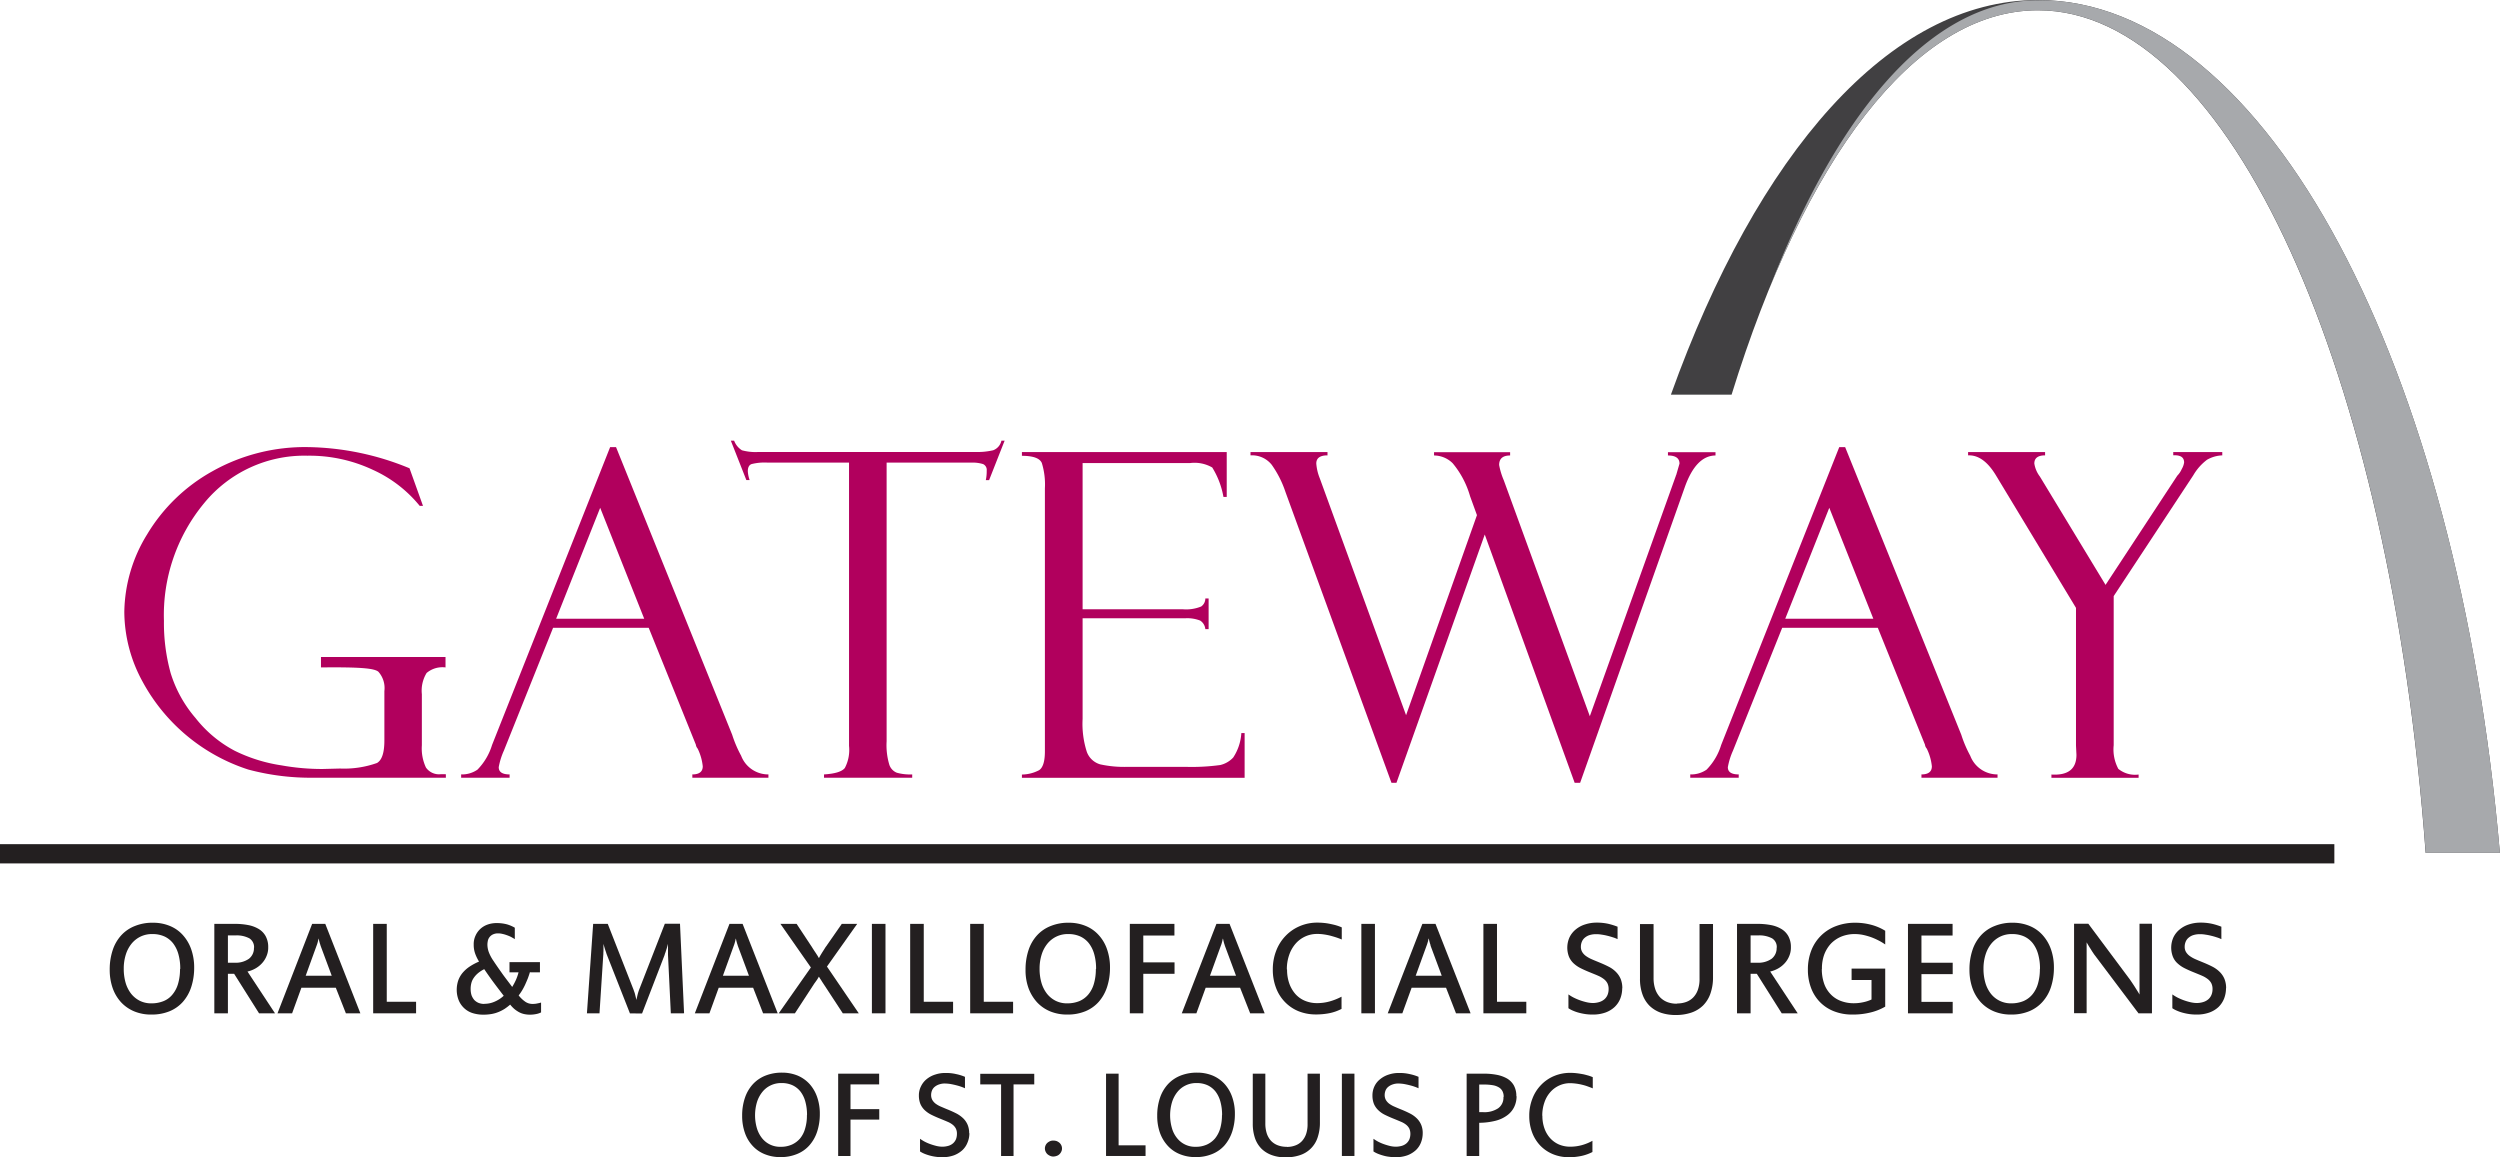 <svg id="Gateway_Logo" data-name="Gateway Logo" xmlns="http://www.w3.org/2000/svg" width="220.81" height="102.22" viewBox="0 0 220.81 102.22">
  <g id="Layer_2" data-name="Layer 2">
    <g id="Group_178" data-name="Group 178">
      <path id="Path_44" data-name="Path 44" d="M17.15,85.45a5.467,5.467,0,0,1-.26,1.73,3.727,3.727,0,0,1-.74,1.31,3.2,3.2,0,0,1-1.18.83,4.121,4.121,0,0,1-1.58.29,3.866,3.866,0,0,1-1.53-.28,3.322,3.322,0,0,1-1.17-.81,3.637,3.637,0,0,1-.74-1.25,4.889,4.889,0,0,1-.26-1.63,5.385,5.385,0,0,1,.26-1.71,3.6,3.6,0,0,1,.75-1.31,3.231,3.231,0,0,1,1.21-.83,4.091,4.091,0,0,1,1.61-.29,3.821,3.821,0,0,1,1.5.29,3.121,3.121,0,0,1,1.14.81,3.681,3.681,0,0,1,.73,1.25,4.811,4.811,0,0,1,.26,1.61Zm-1.23.13a4.648,4.648,0,0,0-.16-1.29,2.829,2.829,0,0,0-.47-.97,2.089,2.089,0,0,0-.77-.61,2.539,2.539,0,0,0-1.06-.21,2.305,2.305,0,0,0-1.04.22,2.333,2.333,0,0,0-.8.63,2.888,2.888,0,0,0-.51.97,4.1,4.1,0,0,0-.18,1.25,4.445,4.445,0,0,0,.17,1.25,2.9,2.9,0,0,0,.49.96,2.319,2.319,0,0,0,.77.62,2.248,2.248,0,0,0,1.02.22,2.8,2.8,0,0,0,1.07-.2,1.938,1.938,0,0,0,.79-.59,2.6,2.6,0,0,0,.49-.95,4.56,4.56,0,0,0,.17-1.28Z" fill="#231f20"/>
      <path id="Path_45" data-name="Path 45" d="M24.3,89.5H22.88l-2.2-3.49h-.55V89.5h-1.2V81.6h1.79a6.147,6.147,0,0,1,1.17.1,2.823,2.823,0,0,1,.94.34,1.683,1.683,0,0,1,.63.64,1.986,1.986,0,0,1,.23.99,1.906,1.906,0,0,1-.16.8,2.077,2.077,0,0,1-.41.63,2.316,2.316,0,0,1-.58.45,2.574,2.574,0,0,1-.68.26l2.43,3.69Zm-1.86-5.79a.924.924,0,0,0-.41-.83,2.4,2.4,0,0,0-1.25-.26h-.65v2.41h.59a2.022,2.022,0,0,0,1.27-.35,1.18,1.18,0,0,0,.44-.97Z" fill="#231f20"/>
      <path id="Path_46" data-name="Path 46" d="M31.84,89.5H30.55l-.89-2.26H26.62L25.8,89.5H24.51l3.06-7.9h1.16l3.1,7.9Zm-3.53-6c-.02-.06-.05-.14-.08-.25a3.384,3.384,0,0,1-.08-.34h-.02a3.024,3.024,0,0,1-.08.35,2.115,2.115,0,0,1-.09.27L27,86.18h2.3l-1-2.69Z" fill="#231f20"/>
      <path id="Path_47" data-name="Path 47" d="M36.75,89.5H32.96V81.6h1.2v6.88h2.59v1.01Z" fill="#231f20"/>
      <path id="Path_48" data-name="Path 48" d="M46.81,85.85q-.075.255-.18.54c-.07.18-.15.36-.23.54a5.122,5.122,0,0,1-.27.52,4.287,4.287,0,0,1-.32.47,2.729,2.729,0,0,0,.59.56,1.118,1.118,0,0,0,.6.19,2,2,0,0,0,.34-.02,4.308,4.308,0,0,0,.45-.1v.87a1.657,1.657,0,0,1-.46.15,2.734,2.734,0,0,1-.5.05,2.4,2.4,0,0,1-.56-.06,1.7,1.7,0,0,1-.46-.18,2.627,2.627,0,0,1-.4-.28,3.1,3.1,0,0,1-.35-.37,4.371,4.371,0,0,1-.48.37,3.448,3.448,0,0,1-.54.28,2.978,2.978,0,0,1-.62.18,4.183,4.183,0,0,1-.74.06,3.083,3.083,0,0,1-1-.16,1.939,1.939,0,0,1-.73-.46,1.963,1.963,0,0,1-.45-.69,2.489,2.489,0,0,1-.16-.87,2.628,2.628,0,0,1,.14-.86,2.218,2.218,0,0,1,.4-.68,2.972,2.972,0,0,1,.62-.54,5.136,5.136,0,0,1,.81-.43,3.768,3.768,0,0,1-.34-.7,2.3,2.3,0,0,1-.13-.81,1.754,1.754,0,0,1,.16-.78,1.835,1.835,0,0,1,.43-.6,1.876,1.876,0,0,1,.64-.38,2.373,2.373,0,0,1,.81-.13,3.5,3.5,0,0,1,.89.11,3.01,3.01,0,0,1,.7.3v1.01c-.1-.07-.22-.13-.34-.2a3.2,3.2,0,0,0-.39-.16,2.846,2.846,0,0,0-.39-.11,1.564,1.564,0,0,0-.35-.04,1.029,1.029,0,0,0-.5.11.82.82,0,0,0-.29.26.789.789,0,0,0-.13.33,1.678,1.678,0,0,0-.03.29,2.008,2.008,0,0,0,.12.66,3.56,3.56,0,0,0,.43.8c.09.14.2.3.33.49s.26.37.4.57.29.4.45.61.31.41.46.61a5.7,5.7,0,0,0,.32-.6,4.294,4.294,0,0,0,.24-.69H45v-.9h2.69v.9h-.85Zm-4.03,2.81a2.218,2.218,0,0,0,.91-.19,2.752,2.752,0,0,0,.8-.52c-.29-.38-.59-.77-.88-1.16s-.57-.79-.84-1.19a2.744,2.744,0,0,0-.59.39,2.069,2.069,0,0,0-.37.43,1.4,1.4,0,0,0-.19.46,1.989,1.989,0,0,0-.05.49,1.8,1.8,0,0,0,.08.54,1.384,1.384,0,0,0,.24.41,1.119,1.119,0,0,0,.38.26,1.348,1.348,0,0,0,.5.09Z" fill="#231f20"/>
      <path id="Path_49" data-name="Path 49" d="M60.36,89.5H59.25L59,84.34v-.98c-.02.09-.05.19-.08.3s-.06.2-.09.29-.05.17-.08.24-.04.12-.05.16l-1.99,5.16H55.64l-2.03-5.16s-.04-.1-.06-.17-.05-.15-.08-.24-.06-.19-.09-.29-.06-.2-.08-.29v.52a2.529,2.529,0,0,1-.01.28,1.773,1.773,0,0,1-.01.24l-.33,5.1H51.84l.55-7.9h1.29l2.28,5.82c.02.06.04.12.07.2s.05.15.07.24l.06.24c.02.08.03.15.05.22.01-.07.03-.14.05-.23s.04-.17.06-.26.05-.17.07-.24.05-.14.07-.2l2.26-5.8h1.34l.36,7.9Z" fill="#231f20"/>
      <path id="Path_50" data-name="Path 50" d="M68.69,89.5H67.4l-.88-2.26H63.48l-.82,2.26H61.37l3.06-7.9h1.16Zm-3.53-6c-.02-.06-.05-.14-.08-.25a3.385,3.385,0,0,1-.08-.34h-.02a3.023,3.023,0,0,1-.08.35,2.116,2.116,0,0,1-.09.27l-.96,2.65h2.3l-1-2.69Z" fill="#231f20"/>
      <path id="Path_51" data-name="Path 51" d="M75.85,89.5H74.44l-1.69-2.58-.08-.12c-.04-.06-.08-.12-.12-.19s-.09-.13-.13-.2-.07-.11-.09-.14h-.01s-.03.06-.06.11-.06.1-.1.16-.08.11-.12.17-.08.11-.11.15L70.21,89.5H68.78l2.84-4.05L68.93,81.6h1.43l1.3,1.97c.04.05.08.13.14.22s.12.19.19.29.13.2.19.29.1.17.14.24h.02c.03-.06.07-.14.13-.24s.12-.2.19-.31.13-.2.19-.3a1.848,1.848,0,0,1,.13-.19l1.37-1.97h1.36l-2.67,3.77,2.81,4.13Z" fill="#231f20"/>
      <path id="Path_52" data-name="Path 52" d="M78.21,89.5h-1.2V81.6h1.2Z" fill="#231f20"/>
      <path id="Path_53" data-name="Path 53" d="M84.18,89.5H80.39V81.6h1.2v6.88h2.59v1.01Z" fill="#231f20"/>
      <path id="Path_54" data-name="Path 54" d="M89.48,89.5H85.69V81.6h1.2v6.88h2.59v1.01Z" fill="#231f20"/>
      <path id="Path_55" data-name="Path 55" d="M98.04,85.45a5.467,5.467,0,0,1-.26,1.73,3.727,3.727,0,0,1-.74,1.31,3.2,3.2,0,0,1-1.18.83,4.105,4.105,0,0,1-1.57.29,3.9,3.9,0,0,1-1.53-.28,3.322,3.322,0,0,1-1.17-.81,3.823,3.823,0,0,1-.75-1.25,4.647,4.647,0,0,1-.26-1.63,5.385,5.385,0,0,1,.26-1.71,3.6,3.6,0,0,1,.75-1.31,3.231,3.231,0,0,1,1.21-.83,4.091,4.091,0,0,1,1.61-.29,3.821,3.821,0,0,1,1.5.29,3.121,3.121,0,0,1,1.14.81,3.526,3.526,0,0,1,.73,1.25,4.811,4.811,0,0,1,.26,1.61Zm-1.23.13a4.648,4.648,0,0,0-.16-1.29,2.829,2.829,0,0,0-.47-.97,2.089,2.089,0,0,0-.77-.61,2.506,2.506,0,0,0-1.06-.21,2.305,2.305,0,0,0-1.04.22,2.333,2.333,0,0,0-.8.63,2.888,2.888,0,0,0-.51.97,4.1,4.1,0,0,0-.18,1.25,4.445,4.445,0,0,0,.17,1.25,2.9,2.9,0,0,0,.49.96,2.319,2.319,0,0,0,.77.62,2.248,2.248,0,0,0,1.02.22,2.8,2.8,0,0,0,1.07-.2,2.107,2.107,0,0,0,.79-.59,2.6,2.6,0,0,0,.49-.95,4.56,4.56,0,0,0,.17-1.28Z" fill="#231f20"/>
      <path id="Path_56" data-name="Path 56" d="M103.73,82.63h-2.75V85h2.76v1.01h-2.76V89.5H99.79V81.6h3.94Z" fill="#231f20"/>
      <path id="Path_57" data-name="Path 57" d="M111.71,89.5h-1.29l-.89-2.26h-3.04l-.82,2.26h-1.29l3.06-7.9h1.16l3.1,7.9Zm-3.53-6c-.02-.06-.05-.14-.08-.25s-.05-.22-.08-.34H108a3.023,3.023,0,0,1-.08.35,2.116,2.116,0,0,1-.09.27l-.96,2.65h2.3l-1-2.69Z" fill="#231f20"/>
      <path id="Path_58" data-name="Path 58" d="M113.68,85.64a3.572,3.572,0,0,0,.19,1.21,2.893,2.893,0,0,0,.54.94,2.309,2.309,0,0,0,.84.6,2.751,2.751,0,0,0,1.09.21,4.109,4.109,0,0,0,1.1-.15,5.233,5.233,0,0,0,1.05-.42v1.08a4.05,4.05,0,0,1-1.03.37,6,6,0,0,1-1.24.12,4.06,4.06,0,0,1-1.54-.29,3.509,3.509,0,0,1-1.2-.82,3.575,3.575,0,0,1-.78-1.25,4.391,4.391,0,0,1-.28-1.61,4.494,4.494,0,0,1,.3-1.66,3.854,3.854,0,0,1,.83-1.31,3.772,3.772,0,0,1,1.25-.86,3.894,3.894,0,0,1,1.57-.31,5.782,5.782,0,0,1,.58.03,4.855,4.855,0,0,1,.57.09c.19.04.37.08.53.13a4.052,4.052,0,0,1,.46.17v1.07q-.21-.09-.48-.18c-.18-.06-.36-.11-.54-.16a5.723,5.723,0,0,0-.57-.11,3.728,3.728,0,0,0-.57-.04,2.485,2.485,0,0,0-1.06.22,2.516,2.516,0,0,0-.85.63,2.992,2.992,0,0,0-.57.99,3.794,3.794,0,0,0-.21,1.29Z" fill="#231f20"/>
      <path id="Path_59" data-name="Path 59" d="M121.44,89.5h-1.2V81.6h1.2Z" fill="#231f20"/>
      <path id="Path_60" data-name="Path 60" d="M129.89,89.5H128.6l-.88-2.26h-3.04l-.82,2.26h-1.29l3.06-7.9h1.16l3.1,7.9Zm-3.53-6c-.02-.06-.05-.14-.08-.25a3.385,3.385,0,0,1-.08-.34h-.03a1.8,1.8,0,0,1-.08.35,2.116,2.116,0,0,1-.09.27l-.96,2.65h2.3l-1-2.69Z" fill="#231f20"/>
      <path id="Path_61" data-name="Path 61" d="M134.81,89.5h-3.79V81.6h1.2v6.88h2.59v1.01Z" fill="#231f20"/>
      <path id="Path_62" data-name="Path 62" d="M143.28,87.29a2.535,2.535,0,0,1-.17.91,2.064,2.064,0,0,1-.5.74,2.342,2.342,0,0,1-.81.49,3.228,3.228,0,0,1-1.13.18,4.3,4.3,0,0,1-.62-.04,5.125,5.125,0,0,1-.59-.12,3.518,3.518,0,0,1-.52-.18,2.221,2.221,0,0,1-.41-.22V87.83a3.71,3.71,0,0,0,.46.28,5.069,5.069,0,0,0,1.14.41,2.67,2.67,0,0,0,.52.07,1.93,1.93,0,0,0,.62-.09,1.224,1.224,0,0,0,.45-.25,1.054,1.054,0,0,0,.27-.39,1.348,1.348,0,0,0,.09-.5,1.144,1.144,0,0,0-.11-.52,1.128,1.128,0,0,0-.32-.37,2.352,2.352,0,0,0-.5-.29c-.2-.09-.41-.17-.65-.27-.33-.13-.62-.26-.88-.39a2.667,2.667,0,0,1-.65-.45,1.714,1.714,0,0,1-.4-.59,2.228,2.228,0,0,1,.06-1.7,2.051,2.051,0,0,1,.55-.69,2.39,2.39,0,0,1,.82-.44,3.224,3.224,0,0,1,1-.16,4.675,4.675,0,0,1,1.03.1,6.369,6.369,0,0,1,.84.26v1.1a2.7,2.7,0,0,0-.41-.16c-.16-.05-.32-.1-.49-.14a4.59,4.59,0,0,0-.51-.1,2.774,2.774,0,0,0-.49-.04,1.911,1.911,0,0,0-.57.08,1.2,1.2,0,0,0-.42.23.893.893,0,0,0-.26.35,1.13,1.13,0,0,0-.09.45.888.888,0,0,0,.12.47,1.212,1.212,0,0,0,.33.35,2.753,2.753,0,0,0,.52.29c.2.09.43.18.67.28.32.13.6.26.85.39a2.356,2.356,0,0,1,.63.47,1.9,1.9,0,0,1,.4.61,2.2,2.2,0,0,1,.14.8Z" fill="#231f20"/>
      <path id="Path_63" data-name="Path 63" d="M148.14,88.63a2.292,2.292,0,0,0,.81-.14,1.641,1.641,0,0,0,.62-.41,1.83,1.83,0,0,0,.4-.68,2.814,2.814,0,0,0,.14-.96V81.61h1.19V86.3a4.261,4.261,0,0,1-.23,1.46,2.791,2.791,0,0,1-.65,1.05,2.742,2.742,0,0,1-1.04.63,4.235,4.235,0,0,1-1.37.21,4.051,4.051,0,0,1-1.31-.2,2.749,2.749,0,0,1-1-.61,2.669,2.669,0,0,1-.63-1.01,4,4,0,0,1-.22-1.4V81.62h1.2v4.76a3.029,3.029,0,0,0,.15.99,2,2,0,0,0,.42.71,1.8,1.8,0,0,0,.65.43,2.318,2.318,0,0,0,.86.14Z" fill="#231f20"/>
      <path id="Path_64" data-name="Path 64" d="M158.79,89.5h-1.42l-2.2-3.49h-.55V89.5h-1.2V81.6h1.79a6.147,6.147,0,0,1,1.17.1,2.823,2.823,0,0,1,.94.34,1.683,1.683,0,0,1,.63.64,1.986,1.986,0,0,1,.23.99,1.906,1.906,0,0,1-.16.8,2.078,2.078,0,0,1-.41.63,2.316,2.316,0,0,1-.58.45,2.574,2.574,0,0,1-.68.26l2.43,3.69Zm-1.86-5.79a.9.9,0,0,0-.41-.83,2.4,2.4,0,0,0-1.25-.26h-.65v2.41h.59a2.022,2.022,0,0,0,1.27-.35,1.18,1.18,0,0,0,.44-.97Z" fill="#231f20"/>
      <path id="Path_65" data-name="Path 65" d="M160.91,85.59a3.888,3.888,0,0,0,.18,1.21,2.537,2.537,0,0,0,.54.95,2.4,2.4,0,0,0,.89.63,3.153,3.153,0,0,0,1.24.23,3.793,3.793,0,0,0,.81-.09,3.29,3.29,0,0,0,.73-.24V86.56h-1.76V85.55h2.97v3.36a4.873,4.873,0,0,1-1.36.53,6.409,6.409,0,0,1-1.53.17,4.347,4.347,0,0,1-1.66-.3,3.469,3.469,0,0,1-1.24-.83,3.553,3.553,0,0,1-.77-1.25,4.48,4.48,0,0,1-.27-1.58A4.624,4.624,0,0,1,160,83.9a3.728,3.728,0,0,1,2.21-2.12,4.687,4.687,0,0,1,1.65-.28,5.449,5.449,0,0,1,1.41.18,4.6,4.6,0,0,1,1.24.53v1.21a4.832,4.832,0,0,0-.62-.37,5.646,5.646,0,0,0-.67-.29,5.908,5.908,0,0,0-.69-.19,3.91,3.91,0,0,0-.67-.07,3.158,3.158,0,0,0-1.22.22,2.735,2.735,0,0,0-.93.63,2.97,2.97,0,0,0-.59.97,3.6,3.6,0,0,0-.2,1.25Z" fill="#231f20"/>
      <path id="Path_66" data-name="Path 66" d="M172.47,89.5h-3.95V81.6h3.94v1.03h-2.75v2.4h2.76v1.01h-2.76v2.45h2.76Z" fill="#231f20"/>
      <path id="Path_67" data-name="Path 67" d="M181.41,85.45a5.468,5.468,0,0,1-.26,1.73,3.6,3.6,0,0,1-.75,1.31,3.2,3.2,0,0,1-1.18.83,4.105,4.105,0,0,1-1.57.29,3.9,3.9,0,0,1-1.53-.28,3.322,3.322,0,0,1-1.17-.81,3.637,3.637,0,0,1-.74-1.25,4.932,4.932,0,0,1-.26-1.63,5.385,5.385,0,0,1,.26-1.71,3.6,3.6,0,0,1,.75-1.31,3.231,3.231,0,0,1,1.21-.83,4.091,4.091,0,0,1,1.61-.29,3.821,3.821,0,0,1,1.5.29,3.121,3.121,0,0,1,1.14.81,3.681,3.681,0,0,1,.73,1.25,4.811,4.811,0,0,1,.26,1.61Zm-1.23.13a4.648,4.648,0,0,0-.16-1.29,2.829,2.829,0,0,0-.47-.97,2.089,2.089,0,0,0-.77-.61,2.539,2.539,0,0,0-1.06-.21,2.3,2.3,0,0,0-1.04.22,2.333,2.333,0,0,0-.8.63,2.888,2.888,0,0,0-.51.97,4.1,4.1,0,0,0-.18,1.25,4.445,4.445,0,0,0,.17,1.25,2.9,2.9,0,0,0,.49.96,2.241,2.241,0,0,0,1.8.84,2.8,2.8,0,0,0,1.07-.2,2.107,2.107,0,0,0,.79-.59,2.6,2.6,0,0,0,.49-.95,4.56,4.56,0,0,0,.17-1.28Z" fill="#231f20"/>
      <path id="Path_68" data-name="Path 68" d="M190.06,89.5h-1.18l-3.86-5.13a2.117,2.117,0,0,1-.14-.2q-.105-.15-.21-.33c-.08-.12-.15-.23-.22-.35s-.12-.2-.15-.26v6.26h-1.11v-7.9h1.26l3.69,4.95c.06.09.13.19.21.31s.16.24.24.37.15.24.22.35.12.2.16.27V81.59h1.1v7.9Z" fill="#231f20"/>
      <path id="Path_69" data-name="Path 69" d="M196.61,87.29a2.535,2.535,0,0,1-.17.91,2.175,2.175,0,0,1-.49.74,2.342,2.342,0,0,1-.81.49,3.228,3.228,0,0,1-1.13.18,4.3,4.3,0,0,1-.62-.04,5.125,5.125,0,0,1-.59-.12,3.518,3.518,0,0,1-.52-.18,2.221,2.221,0,0,1-.41-.22V87.83a3.71,3.71,0,0,0,.46.28,5.069,5.069,0,0,0,1.14.41,2.67,2.67,0,0,0,.52.07,1.93,1.93,0,0,0,.62-.09,1.224,1.224,0,0,0,.45-.25,1.054,1.054,0,0,0,.27-.39,1.348,1.348,0,0,0,.09-.5,1.144,1.144,0,0,0-.11-.52,1.128,1.128,0,0,0-.32-.37,2.352,2.352,0,0,0-.5-.29c-.2-.09-.41-.17-.65-.27-.33-.13-.62-.26-.88-.39a2.667,2.667,0,0,1-.65-.45,1.586,1.586,0,0,1-.4-.59,2.228,2.228,0,0,1,.06-1.7,2.051,2.051,0,0,1,.55-.69,2.436,2.436,0,0,1,.81-.44,3.224,3.224,0,0,1,1-.16,4.675,4.675,0,0,1,1.03.1,5.934,5.934,0,0,1,.84.26v1.1a2.7,2.7,0,0,0-.41-.16c-.15-.05-.32-.1-.49-.14a4.59,4.59,0,0,0-.51-.1,2.774,2.774,0,0,0-.49-.04,1.911,1.911,0,0,0-.57.08,1.2,1.2,0,0,0-.42.23.893.893,0,0,0-.26.35,1.13,1.13,0,0,0-.09.45.888.888,0,0,0,.12.47,1.212,1.212,0,0,0,.33.35,2.753,2.753,0,0,0,.52.29c.2.09.43.18.67.28.32.13.6.26.85.39a2.589,2.589,0,0,1,.63.47,1.9,1.9,0,0,1,.4.61,2.2,2.2,0,0,1,.14.8Z" fill="#231f20"/>
    </g>
    <line id="Line_1" data-name="Line 1" x2="206.18" transform="translate(0 75.41)" fill="none" stroke="#231f20" stroke-width="1.7"/>
    <path id="Path_70" data-name="Path 70" d="M39.38,68.4v.29H27.78a21.273,21.273,0,0,1-5.85-.72,16.322,16.322,0,0,1-9.34-7.77,12.927,12.927,0,0,1-1.61-6.15A13.359,13.359,0,0,1,13,47.19a15.451,15.451,0,0,1,5.75-5.56,16.676,16.676,0,0,1,8.46-2.14,24.276,24.276,0,0,1,8.96,1.87l1.19,3.32h-.29a11.348,11.348,0,0,0-4.11-3.17,13.169,13.169,0,0,0-5.81-1.26,11.43,11.43,0,0,0-9.12,4.19,15.511,15.511,0,0,0-3.55,10.4,16.561,16.561,0,0,0,.59,4.6,11.069,11.069,0,0,0,2.2,3.98,10.806,10.806,0,0,0,3.46,2.89,13.966,13.966,0,0,0,4.13,1.29,20.317,20.317,0,0,0,3.63.32l1.54-.04a8.662,8.662,0,0,0,3.27-.49c.44-.26.65-.92.65-1.99V61.04a2.166,2.166,0,0,0-.53-1.71c-.35-.29-1.46-.42-5.07-.38v-.92h11v.92a2.161,2.161,0,0,0-1.67.49,2.981,2.981,0,0,0-.42,1.87v4.52a3.979,3.979,0,0,0,.36,1.96,1.405,1.405,0,0,0,1.32.59h.41Z" fill="#b1005d"/>
    <path id="Path_71" data-name="Path 71" d="M57.29,55.45H48.85L44.5,66.31a6.193,6.193,0,0,0-.45,1.45c0,.43.32.64.96.64v.29H40.73V68.4a2.4,2.4,0,0,0,1.44-.42,5.327,5.327,0,0,0,1.29-2.18L53.89,39.49h.52L64.67,64.9a10.564,10.564,0,0,0,.79,1.85,2.559,2.559,0,0,0,2.41,1.65v.29H61.15V68.4c.61,0,.92-.24.92-.72a4.635,4.635,0,0,0-.45-1.56.716.716,0,0,1-.14-.25.629.629,0,0,0-.06-.2L57.3,55.46Zm-8.17-.8H56.9l-3.89-9.8Z" fill="#b1005d"/>
    <path id="Path_72" data-name="Path 72" d="M88.73,38.93l-1.37,3.48h-.29a3.722,3.722,0,0,0,.08-.84.563.563,0,0,0-.32-.58,3.1,3.1,0,0,0-1.02-.13h-7.5V65.47a5.992,5.992,0,0,0,.24,2.08,1.148,1.148,0,0,0,.66.7,4.4,4.4,0,0,0,1.36.15v.29H72.78V68.4c.98-.06,1.59-.25,1.84-.57a3.41,3.41,0,0,0,.37-1.95V40.86H67.8a4.664,4.664,0,0,0-1.42.13c-.22.08-.33.3-.33.63a2.863,2.863,0,0,0,.16.78h-.29l-1.37-3.48h.29a1.694,1.694,0,0,0,.69.85,4.5,4.5,0,0,0,1.47.15H86.09a6.269,6.269,0,0,0,1.63-.15,1.167,1.167,0,0,0,.73-.85h.29Z" fill="#b1005d"/>
    <path id="Path_73" data-name="Path 73" d="M90.26,40.26v-.33h18.09v3.96h-.29a7.364,7.364,0,0,0-.99-2.6,3.142,3.142,0,0,0-1.96-.39H95.62V53.81h8.81a3.527,3.527,0,0,0,1.66-.24.857.857,0,0,0,.37-.71h.29v2.71h-.29a1,1,0,0,0-.46-.76,3.126,3.126,0,0,0-1.34-.2H95.62V63.5a8.1,8.1,0,0,0,.37,2.9,1.78,1.78,0,0,0,1.18,1.11,9.872,9.872,0,0,0,2.45.22h5.07a18.438,18.438,0,0,0,3.09-.16,2.269,2.269,0,0,0,1.14-.66,4.393,4.393,0,0,0,.72-2.16h.29V68.7H90.26v-.29a3.318,3.318,0,0,0,1.51-.38c.34-.21.52-.77.52-1.67V43.13a6.432,6.432,0,0,0-.27-2.23c-.18-.43-.77-.64-1.76-.64Z" fill="#b1005d"/>
    <path id="Path_74" data-name="Path 74" d="M139.56,69.14h-.48l-7.94-21.93-7.8,21.93h-.44l-9.36-25.68a9.167,9.167,0,0,0-1.21-2.4,2.217,2.217,0,0,0-1.88-.84v-.29h6.8v.29q-.99,0-.99.72a4.332,4.332,0,0,0,.31,1.31l7.62,20.92,6.26-17.67-.61-1.68a7.952,7.952,0,0,0-1.53-2.9,2.352,2.352,0,0,0-1.65-.69v-.29h6.72v.29c-.65,0-.97.28-.97.84a6.222,6.222,0,0,0,.41,1.35l7.6,20.84,7.59-21.21a.336.336,0,0,1,.04-.1l.29-1q0-.72-1.02-.72v-.29h4.2v.29c-1.15.01-2.05.94-2.71,2.79l-9.25,26.13Z" fill="#b1005d"/>
    <path id="Path_75" data-name="Path 75" d="M165.85,55.45h-8.44l-4.35,10.86a6.193,6.193,0,0,0-.45,1.45c0,.43.32.64.96.64v.29h-4.28V68.4a2.4,2.4,0,0,0,1.44-.42,5.327,5.327,0,0,0,1.29-2.18l10.43-26.31h.52L173.23,64.9a10.564,10.564,0,0,0,.79,1.85,2.559,2.559,0,0,0,2.41,1.65v.29h-6.72V68.4c.61,0,.92-.24.92-.72a4.635,4.635,0,0,0-.45-1.56.716.716,0,0,1-.14-.25.629.629,0,0,0-.06-.2l-4.12-10.21Zm-8.17-.8h7.78l-3.89-9.8Z" fill="#b1005d"/>
    <path id="Path_76" data-name="Path 76" d="M191.96,39.93h4.32v.29a2.908,2.908,0,0,0-1.35.39,4.623,4.623,0,0,0-1.21,1.37l-7.03,10.67V65.82a3.61,3.61,0,0,0,.41,2.09,2.343,2.343,0,0,0,1.79.5v.29h-7.7v-.29c1.47.09,2.21-.49,2.21-1.74l-.04-.82V53.69l-7.05-11.67c-.74-1.24-1.57-1.84-2.48-1.8v-.29h6.8v.29c-.63,0-.95.24-.95.72a2.54,2.54,0,0,0,.49,1.15l5.8,9.57,6.34-9.65a1.9,1.9,0,0,0,.39-.58,1.626,1.626,0,0,0,.21-.58c0-.43-.28-.64-.84-.64h-.12v-.29Z" fill="#b1005d"/>
    <g id="Group_179" data-name="Group 179">
      <path id="Path_77" data-name="Path 77" d="M72.41,98.37a4.918,4.918,0,0,1-.24,1.59,3.42,3.42,0,0,1-.69,1.21,2.9,2.9,0,0,1-1.09.76,3.711,3.711,0,0,1-1.45.27,3.6,3.6,0,0,1-1.4-.26,2.9,2.9,0,0,1-1.07-.74,3.221,3.221,0,0,1-.68-1.15,4.453,4.453,0,0,1-.24-1.5,4.836,4.836,0,0,1,.24-1.57,3.375,3.375,0,0,1,.69-1.2,3.033,3.033,0,0,1,1.11-.77,3.865,3.865,0,0,1,1.48-.27,3.609,3.609,0,0,1,1.38.26,3.031,3.031,0,0,1,1.05.74,3.352,3.352,0,0,1,.67,1.15,4.376,4.376,0,0,1,.24,1.48Zm-1.13.12a4.352,4.352,0,0,0-.15-1.19,2.546,2.546,0,0,0-.43-.89,1.945,1.945,0,0,0-.71-.56,2.27,2.27,0,0,0-.97-.19,2.118,2.118,0,0,0-.96.21,2.066,2.066,0,0,0-.73.58,2.7,2.7,0,0,0-.47.89,4.09,4.09,0,0,0-.01,2.3,2.612,2.612,0,0,0,.45.88,2.023,2.023,0,0,0,1.65.77,2.348,2.348,0,0,0,.98-.19,2.077,2.077,0,0,0,.73-.54,2.363,2.363,0,0,0,.45-.88,3.917,3.917,0,0,0,.16-1.18Z" fill="#231f20"/>
      <path id="Path_78" data-name="Path 78" d="M77.65,95.78H75.12v2.18h2.54v.93H75.12v3.21H74.03V94.83h3.62v.94Z" fill="#231f20"/>
      <path id="Path_79" data-name="Path 79" d="M85.62,100.07a2.082,2.082,0,0,1-.16.83,1.839,1.839,0,0,1-.45.68,2.322,2.322,0,0,1-.75.46,2.982,2.982,0,0,1-1.04.17,3.642,3.642,0,0,1-.57-.04,4.122,4.122,0,0,1-1.01-.27,2.235,2.235,0,0,1-.38-.2v-1.12a3.859,3.859,0,0,0,.42.26,3.916,3.916,0,0,0,.51.22,5.518,5.518,0,0,0,.54.16,2.242,2.242,0,0,0,.48.06,1.911,1.911,0,0,0,.57-.08,1.094,1.094,0,0,0,.41-.23,1.014,1.014,0,0,0,.25-.36,1.344,1.344,0,0,0,.08-.46,1,1,0,0,0-.1-.48,1.052,1.052,0,0,0-.29-.34,1.841,1.841,0,0,0-.46-.26c-.18-.08-.38-.16-.6-.25q-.45-.18-.81-.36a2.463,2.463,0,0,1-.6-.42,1.677,1.677,0,0,1-.37-.54,1.984,1.984,0,0,1-.13-.73,1.75,1.75,0,0,1,.19-.83,1.816,1.816,0,0,1,.5-.63,2.244,2.244,0,0,1,.75-.4,2.771,2.771,0,0,1,.92-.14,3.873,3.873,0,0,1,.94.1,4.091,4.091,0,0,1,.77.24v1.01a3.774,3.774,0,0,0-.38-.15c-.14-.05-.29-.09-.45-.13s-.31-.07-.47-.1a3.748,3.748,0,0,0-.45-.04,1.476,1.476,0,0,0-.53.08,1.216,1.216,0,0,0-.39.21.82.82,0,0,0-.24.32,1.109,1.109,0,0,0-.08.41.9.9,0,0,0,.11.44,1.155,1.155,0,0,0,.3.33,2.309,2.309,0,0,0,.47.26c.19.08.39.17.62.26q.435.18.78.36a2.649,2.649,0,0,1,.58.43,1.763,1.763,0,0,1,.37.56,1.881,1.881,0,0,1,.13.74Z" fill="#231f20"/>
      <path id="Path_80" data-name="Path 80" d="M91.35,95.78H89.52v6.32h-1.1V95.78H86.58v-.94h4.77Z" fill="#231f20"/>
      <path id="Path_81" data-name="Path 81" d="M92.29,101.44a.671.671,0,0,1,.06-.28.691.691,0,0,1,.16-.22.974.974,0,0,1,.24-.15.71.71,0,0,1,.29-.05.993.993,0,0,1,.3.05.974.974,0,0,1,.24.15.691.691,0,0,1,.16.22.639.639,0,0,1,.06.28.6.6,0,0,1-.06.27.733.733,0,0,1-.16.23.608.608,0,0,1-.24.15.941.941,0,0,1-.3.06.684.684,0,0,1-.29-.06.974.974,0,0,1-.24-.15.733.733,0,0,1-.16-.23A.66.66,0,0,1,92.29,101.44Z" fill="#231f20"/>
      <path id="Path_82" data-name="Path 82" d="M101.18,102.1H97.69V94.83H98.8v6.33h2.38v.93Z" fill="#231f20"/>
      <path id="Path_83" data-name="Path 83" d="M109.07,98.37a4.918,4.918,0,0,1-.24,1.59,3.561,3.561,0,0,1-.68,1.21,2.9,2.9,0,0,1-1.09.76,3.711,3.711,0,0,1-1.45.27,3.6,3.6,0,0,1-1.4-.26,2.9,2.9,0,0,1-1.07-.74,3.393,3.393,0,0,1-.69-1.15,4.453,4.453,0,0,1-.24-1.5,4.836,4.836,0,0,1,.24-1.57,3.375,3.375,0,0,1,.69-1.2,3.033,3.033,0,0,1,1.11-.77,3.881,3.881,0,0,1,1.49-.27,3.558,3.558,0,0,1,1.37.26,3.031,3.031,0,0,1,1.05.74,3.352,3.352,0,0,1,.67,1.15,4.376,4.376,0,0,1,.24,1.48Zm-1.13.12a4.352,4.352,0,0,0-.15-1.19,2.546,2.546,0,0,0-.43-.89,1.945,1.945,0,0,0-.71-.56,2.27,2.27,0,0,0-.97-.19,2.118,2.118,0,0,0-.96.21,2.066,2.066,0,0,0-.73.58,2.7,2.7,0,0,0-.47.89,4.09,4.09,0,0,0-.01,2.3,2.443,2.443,0,0,0,.45.88,2.022,2.022,0,0,0,1.64.77,2.348,2.348,0,0,0,.98-.19,2.077,2.077,0,0,0,.73-.54,2.534,2.534,0,0,0,.46-.88,4.262,4.262,0,0,0,.16-1.18Z" fill="#231f20"/>
      <path id="Path_84" data-name="Path 84" d="M113.66,101.3a2.039,2.039,0,0,0,.75-.13,1.5,1.5,0,0,0,.58-.38,1.781,1.781,0,0,0,.37-.63,2.63,2.63,0,0,0,.13-.88V94.83h1.09v4.31a3.987,3.987,0,0,1-.21,1.35,2.426,2.426,0,0,1-1.56,1.54,3.833,3.833,0,0,1-1.26.19,3.4,3.4,0,0,1-1.2-.19,2.531,2.531,0,0,1-.92-.56,2.452,2.452,0,0,1-.58-.93,3.883,3.883,0,0,1-.2-1.29V94.83h1.11v4.38a2.816,2.816,0,0,0,.13.91,1.8,1.8,0,0,0,.38.65,1.6,1.6,0,0,0,.6.39,2.183,2.183,0,0,0,.79.13Z" fill="#231f20"/>
      <path id="Path_85" data-name="Path 85" d="M119.63,102.1h-1.11V94.83h1.11Z" fill="#231f20"/>
      <path id="Path_86" data-name="Path 86" d="M125.66,100.07a2.266,2.266,0,0,1-.15.83,1.839,1.839,0,0,1-.45.68,2.322,2.322,0,0,1-.75.46,2.982,2.982,0,0,1-1.04.17,3.642,3.642,0,0,1-.57-.04,3.037,3.037,0,0,1-.54-.11,4.291,4.291,0,0,1-.47-.16,2.235,2.235,0,0,1-.38-.2v-1.12a3.859,3.859,0,0,0,.42.26,3.916,3.916,0,0,0,.51.22,5.518,5.518,0,0,0,.54.16,2.242,2.242,0,0,0,.48.06,1.911,1.911,0,0,0,.57-.08,1.094,1.094,0,0,0,.41-.23,1.014,1.014,0,0,0,.25-.36,1.344,1.344,0,0,0,.08-.46,1.137,1.137,0,0,0-.1-.48,1.052,1.052,0,0,0-.29-.34,1.841,1.841,0,0,0-.46-.26c-.18-.08-.38-.16-.6-.25q-.45-.18-.81-.36a2.224,2.224,0,0,1-.59-.42,1.677,1.677,0,0,1-.37-.54,1.984,1.984,0,0,1-.13-.73,1.872,1.872,0,0,1,.18-.83,1.734,1.734,0,0,1,.51-.63,2.244,2.244,0,0,1,.75-.4,2.771,2.771,0,0,1,.92-.14,3.873,3.873,0,0,1,.94.1,4.091,4.091,0,0,1,.77.24v1.01a3.774,3.774,0,0,0-.38-.15c-.14-.05-.29-.09-.45-.13s-.31-.07-.47-.1a3.748,3.748,0,0,0-.45-.04,1.476,1.476,0,0,0-.53.08,1.216,1.216,0,0,0-.39.21.82.82,0,0,0-.24.32,1.109,1.109,0,0,0-.08.41.9.9,0,0,0,.11.44,1.155,1.155,0,0,0,.3.33,2.309,2.309,0,0,0,.47.26c.18.08.39.17.62.26q.435.18.78.36a2.43,2.43,0,0,1,.58.43,1.763,1.763,0,0,1,.37.56,1.881,1.881,0,0,1,.13.74Z" fill="#231f20"/>
      <path id="Path_87" data-name="Path 87" d="M133.95,96.82a2.167,2.167,0,0,1-.21.95,1.986,1.986,0,0,1-.62.74,2.893,2.893,0,0,1-1.03.48,6.017,6.017,0,0,1-1.44.18v2.93h-1.11V94.83h1.48a6,6,0,0,1,1.17.1,2.932,2.932,0,0,1,.92.33,1.669,1.669,0,0,1,.6.61,1.934,1.934,0,0,1,.22.95Zm-1.14.06a1.045,1.045,0,0,0-.1-.49.842.842,0,0,0-.31-.34,1.541,1.541,0,0,0-.55-.2,4.623,4.623,0,0,0-.81-.06h-.39v2.44H131a2.184,2.184,0,0,0,1.32-.34,1.144,1.144,0,0,0,.47-1Z" fill="#231f20"/>
      <path id="Path_88" data-name="Path 88" d="M136.23,98.55a3.231,3.231,0,0,0,.18,1.11,2.528,2.528,0,0,0,.5.86,2.283,2.283,0,0,0,.77.56,2.514,2.514,0,0,0,1,.2,3.835,3.835,0,0,0,1.01-.13,4.206,4.206,0,0,0,.96-.39v.99a3.876,3.876,0,0,1-.94.34,5.113,5.113,0,0,1-1.14.12,3.615,3.615,0,0,1-1.41-.27,3.3,3.3,0,0,1-1.11-.75,3.4,3.4,0,0,1-.72-1.15,4.144,4.144,0,0,1-.26-1.48,4.079,4.079,0,0,1,.28-1.53,3.516,3.516,0,0,1,.76-1.2,3.423,3.423,0,0,1,1.15-.79,3.606,3.606,0,0,1,1.45-.28,4.709,4.709,0,0,1,.53.03c.18.02.36.05.53.08s.34.08.49.12.3.1.42.15v.99c-.13-.06-.28-.11-.44-.17a4.128,4.128,0,0,0-.5-.15,4.512,4.512,0,0,0-.53-.1,4.732,4.732,0,0,0-.52-.04,2.3,2.3,0,0,0-.98.21,2.341,2.341,0,0,0-.78.58,2.614,2.614,0,0,0-.52.91,3.455,3.455,0,0,0-.19,1.19Z" fill="#231f20"/>
    </g>
  </g>
  <g id="Layer_3" data-name="Layer 3">
    <path id="Path_89" data-name="Path 89" d="M179.99,0c-13.11,0-24.79,13.61-32.41,34.86h5.36C159.34,14.15,169.08.91,179.99.91c16.99,0,31.13,32.02,34.25,74.42h6.56C217.09,32.42,200.24,0,179.99,0Z" fill="#414042"/>
    <path id="Path_90" data-name="Path 90" d="M220.8,75.33C217.22,33.88,201.38,2.24,182.06.12A20.279,20.279,0,0,0,180,.03c-.43,0-.86.02-1.28.06-8.8.84-16.61,10.32-22.41,25.32C162.53,10.21,170.85.91,180,.91c16.99,0,31.13,32.02,34.25,74.42h6.56Z" fill="#a7a9ac"/>
  </g>
</svg>
